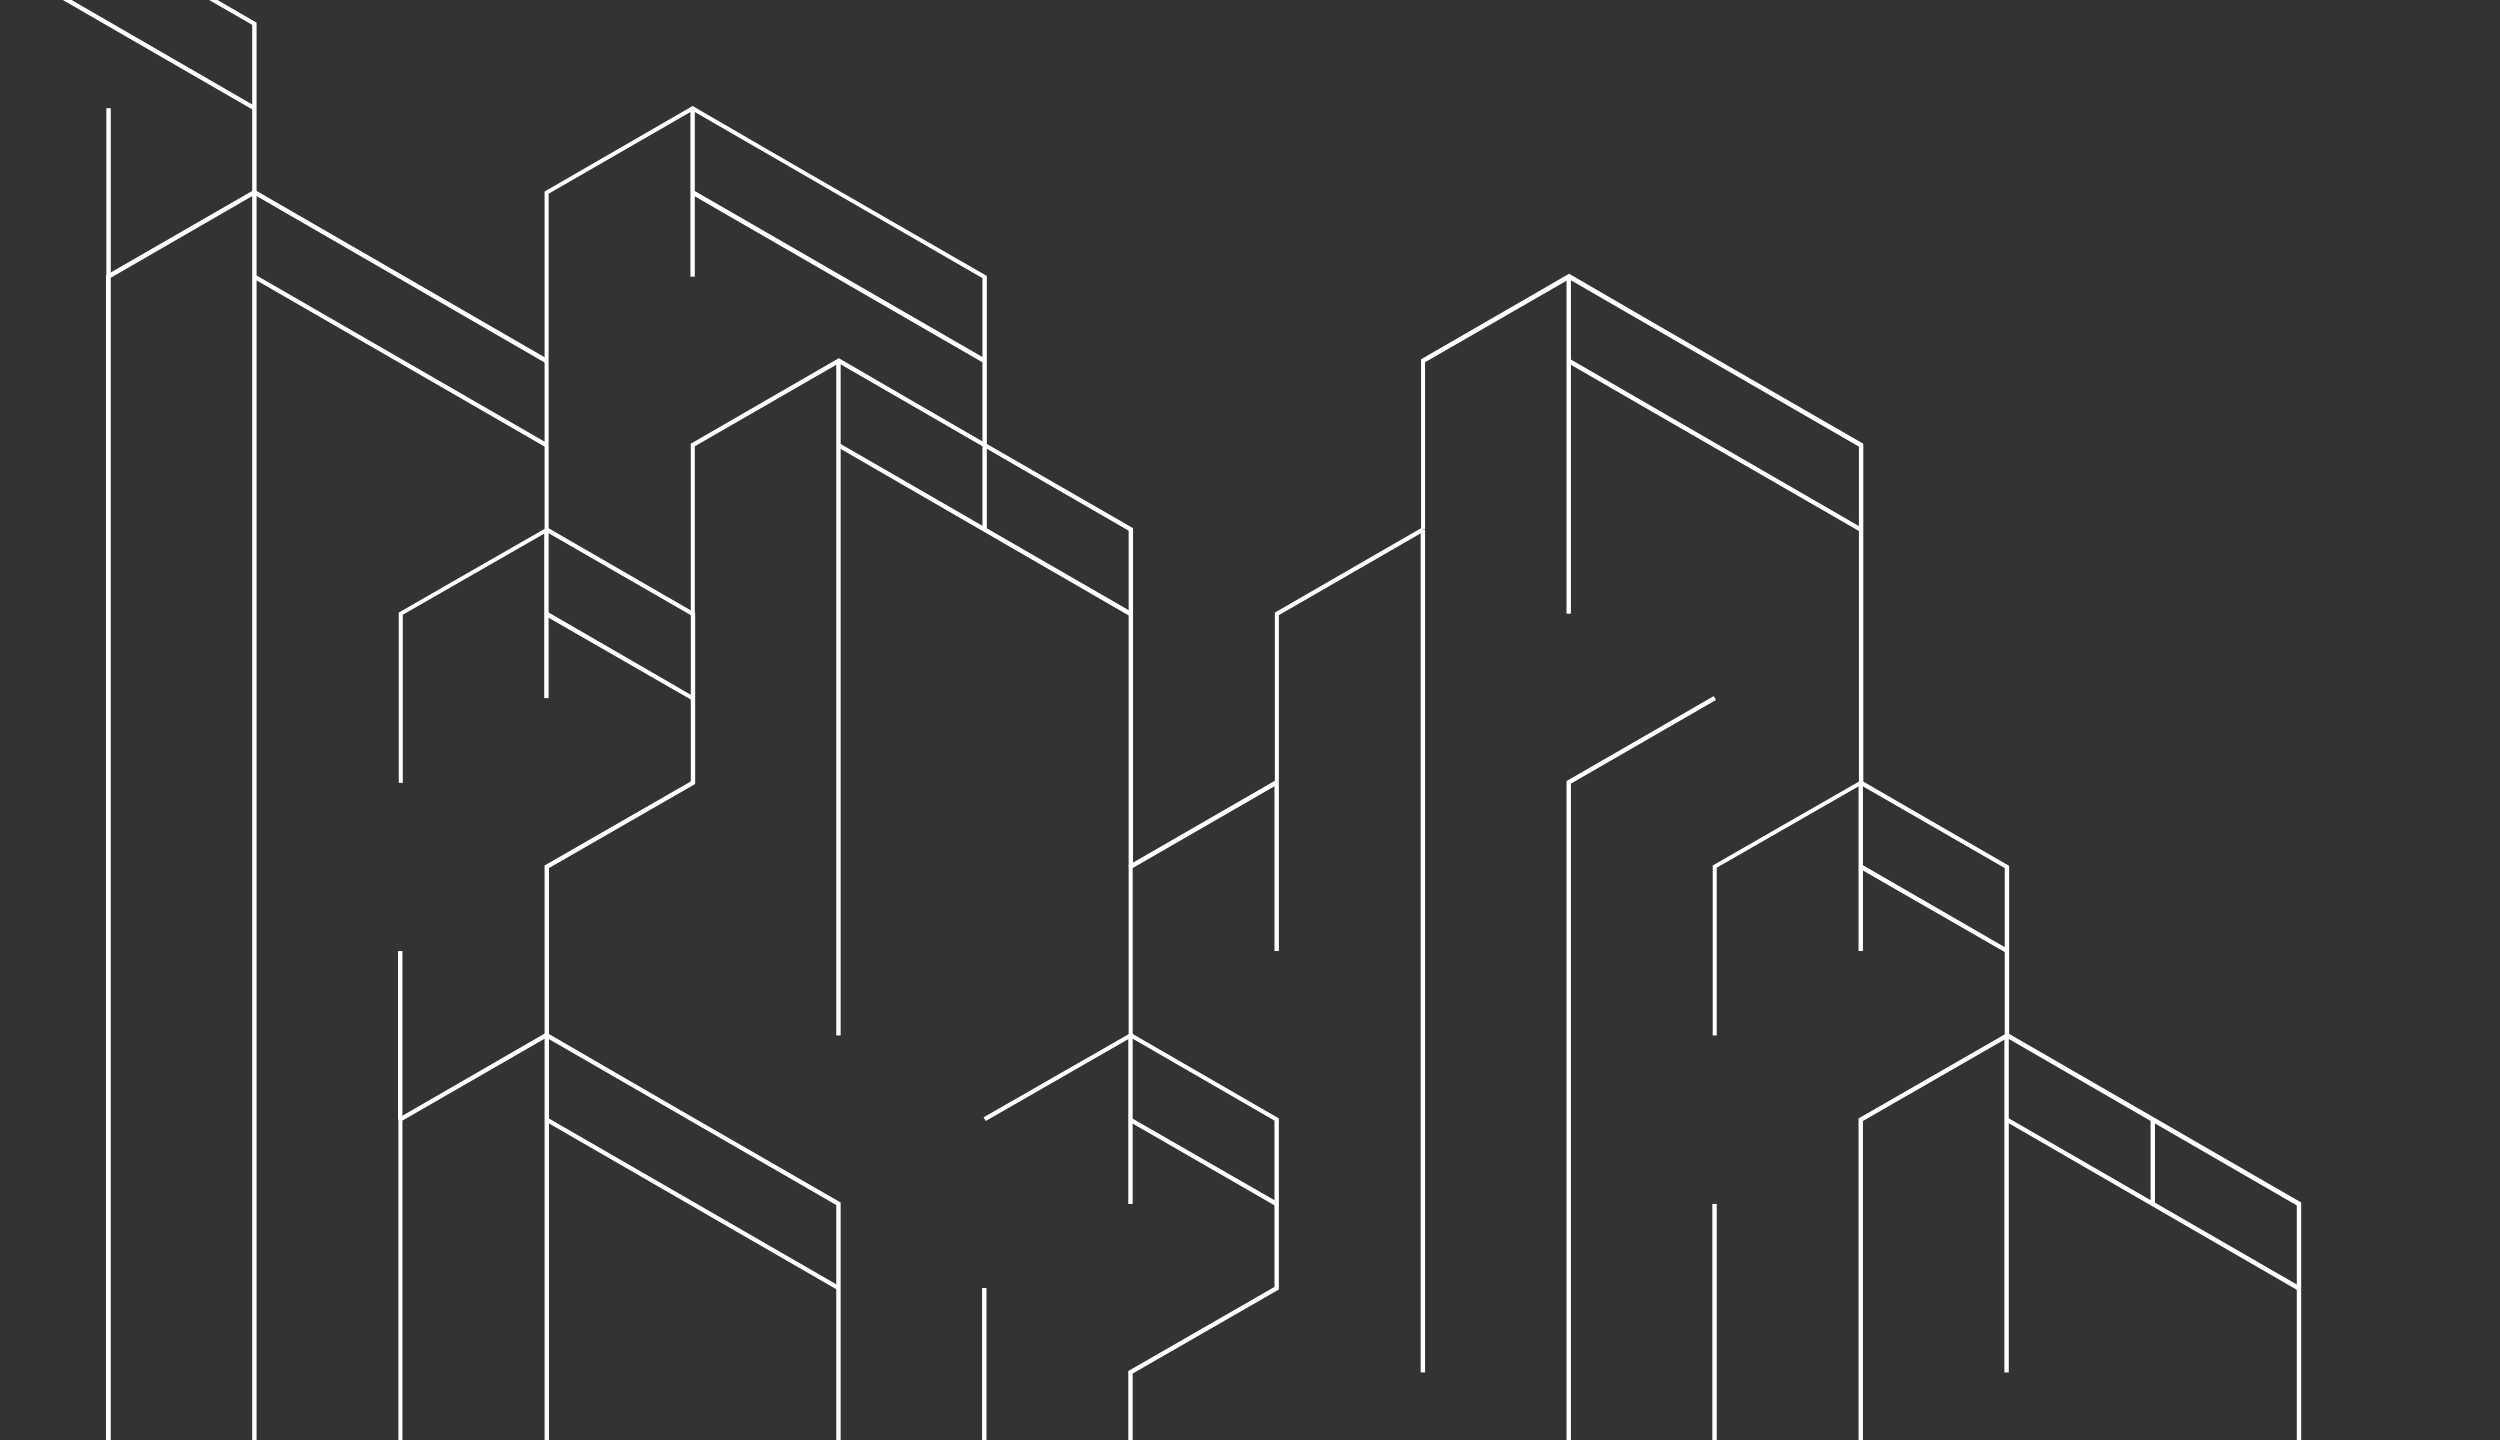 <?xml version="1.0" encoding="UTF-8"?>
<svg id="Ebene_1" xmlns="http://www.w3.org/2000/svg" version="1.1" viewBox="0 0 684 394">
  <rect x="0" y="0" width="684" height="394" fill="#333333" stroke="none"/>
  <!-- Generator: Adobe Illustrator 29.4.0, SVG Export Plug-In . SVG Version: 2.1.0 Build 152)  -->
  <defs>
    <style>
      .st0 {
        fill: #fff;
      }
    </style>
  </defs>
  <g id="Ebene_11" data-name="Ebene_1">
    <g>
      <path class="st0" d="M469.7,283.3v-45.9l39.4-22.6,39.4,22.7v45.5l-40,23v115.7h1.2v-115l40-23v-46.8c-13.5-7.8-27-15.6-40.5-23.4-13.5,7.7-27,15.5-40.6,23.3v46.5h1.2-.1Z"/>
      <path class="st0" d="M429.8,167.9v-92.3h-1.2v92.3h1.2Z"/>
      <path class="st0" d="M389.9,144.9v-45.8l39.4-22.7,79.3,45.8v91.9h1.2v-92.7c-26.8-15.4-53.7-30.9-80.5-46.5l-40.5,23.4v46.5h1.1Z"/>
      <path class="st0" d="M349.9,214.1v-45.8l39.7-22.9-.6-1-40.2,23.2v46.4h1.2-.1Z"/>
      <path class="st0" d="M309.9,283.3v-45.8l39.7-22.9-.6-1.1-40.2,23.2v46.5h1.2-.1Z"/>
      <path class="st0" d="M349.9,260.2v-46.2h-1.2v46.2h1.2Z"/>
      <path class="st0" d="M309.9,421.6v-45.8l40-23v-46.8c-13.5-7.8-27-15.6-40.5-23.4l-40.3,23.1.6,1,39.7-22.8,39.3,22.7v45.5l-40,23v46.5h1.2,0Z"/>
      <path class="st0" d="M269.9,421.6v-69.2h-1.2v69.2h1.2Z"/>
      <path class="st0" d="M548.8,283.8l79.6,46v91.8h1.2v-92.6l-80.2-46.3-.6,1h0Z"/>
      <path class="st0" d="M589.6,329.4v-23h-1.2v23h1.2Z"/>
      <path class="st0" d="M549.6,375.5v-92.3h-1.2v92.3h1.2Z"/>
      <path class="st0" d="M469.7,421.6v-92.2h-1.2v92.2h1.2Z"/>
      <path class="st0" d="M468.8,190.5l-40.2,23.2v207.9h1.2v-207.2l39.7-22.9-.6-1h-.1Z"/>
      <path class="st0" d="M389.9,375.5v-230.6h-1.2v230.6h1.2Z"/>
      <path class="st0" d="M190.1,167.9v-45.8l39.4-22.7,79.3,45.8v91.9h1.2v-92.6c-26.8-15.4-53.7-30.9-80.5-46.5l-40.5,23.4v46.5h1.1Z"/>
      <path class="st0" d="M230,283.2V98.8h-1.2v184.5h1.2Z"/>
      <path class="st0" d="M150.1,144.9V53l39.4-22.7,79.3,45.8v68.9h1.2v-69.5c-26.8-15.4-53.7-30.9-80.5-46.5-13.5,7.8-27,15.6-40.5,23.4v92.6h1.1Z"/>
      <path class="st0" d="M110.2,214.1v-45.9l39.4-22.6,39.4,22.7v45.5l-40,23v184.9h1.2v-184.2l40-23v-46.8c-13.5-7.8-27-15.6-40.5-23.4-13.5,7.7-27,15.5-40.6,23.3v46.6h1.2,0Z"/>
      <path class="st0" d="M190.1,75.7V29.6h-1.2v46.1h1.2Z"/>
      <path class="st0" d="M110.1,421.6v-115l39.4-22.7,79.3,45.8v91.9h1.2v-92.6c-26.8-15.4-53.7-30.9-80.5-46.5l-40.5,23.4v115.7h1.1Z"/>
      <path class="st0" d="M30.3,421.6V76l39.3-22.7,79.6,46,.6-1.1-80.2-46.3-40.6,23.4v346.3h1.3Z"/>
      <path class="st0" d="M-10-38.8L69,6.8v414.8h1.2V6.2L-10-40.2v1.4Z"/>
      <path class="st0" d="M110.1,306.3v-46.1h-1.2v46.1h1.2Z"/>
      <path class="st0" d="M30.3,75.7V29.6h-1.2v46.1h1.2Z"/>
      <path class="st0" d="M509.7,260.2v-46.2h-1.2v46.2h1.2Z"/>
      <path class="st0" d="M309.9,329.4v-46.1h-1.2v46.1h1.2Z"/>
      <path class="st0" d="M150.1,191v-46.1h-1.2v46.1h1.2Z"/>
      <path class="st0" d="M548.7,306.8l79.9,46.2.6-1.1-79.9-46.1-.6,1Z"/>
      <path class="st0" d="M349.6,328.9l-40-23-.6,1,39.9,23,.6-1h.1Z"/>
      <path class="st0" d="M549.3,259.6l-40-23.1-.6,1.1,40,23,.6-1h0Z"/>
      <path class="st0" d="M428.9,99.3l79.9,46.1.6-1-79.9-46.2s-.6,1.1-.6,1.1Z"/>
      <path class="st0" d="M229.1,122.3l79.9,46.2.6-1.1-79.9-46.1s-.6,1-.6,1Z"/>
      <path class="st0" d="M189.7,190.5l-39.9-23.1-.6,1.1,40,23,.6-1h0Z"/>
      <path class="st0" d="M149.2,306.8l79.9,46.1.6-1-79.9-46.1-.6,1h0Z"/>
      <path class="st0" d="M69.3,76.2l79.9,46.1.6-1-79.9-46.1-.6,1h0Z"/>
      <path class="st0" d="M-10-15.7L69.3,30.1l.6-1L-10-17.1v1.4Z"/>
      <path class="st0" d="M189.2,53.2l79.9,46.1.6-1.1-79.9-46.1-.6,1.1h0Z"/>
    </g>
  </g>
</svg>